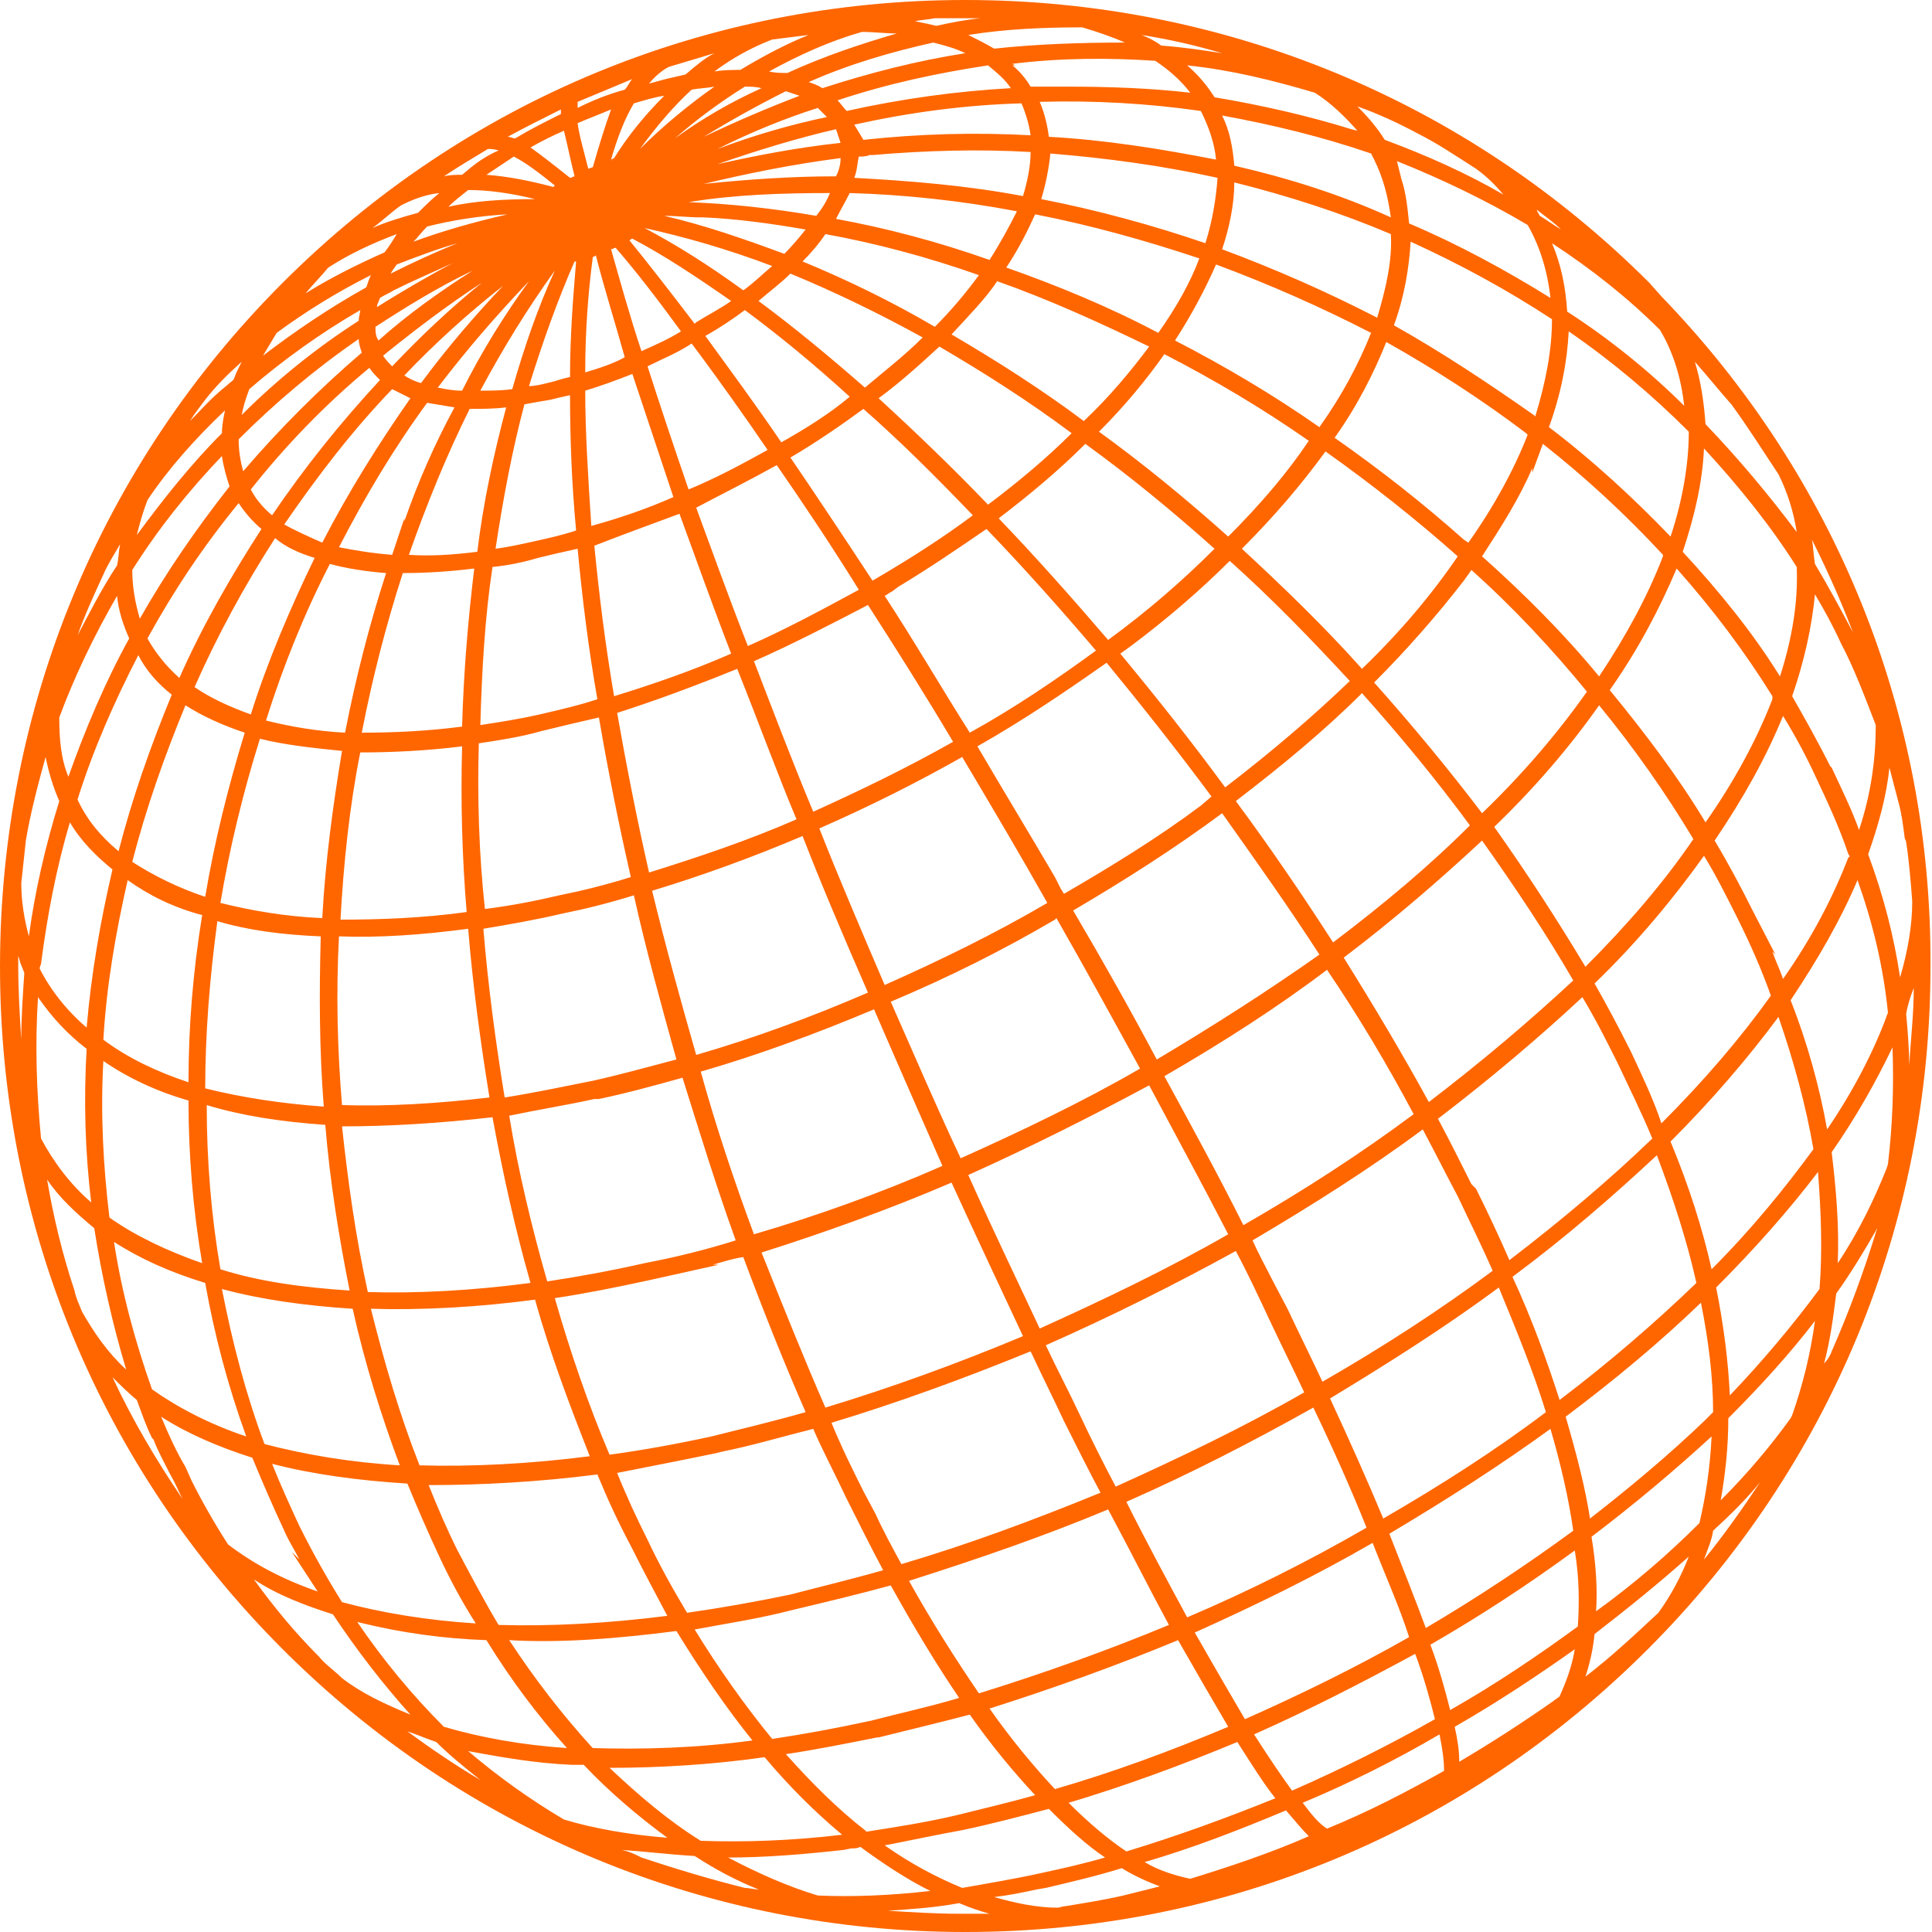 <?xml version="1.0" encoding="UTF-8"?> <!-- Generator: Adobe Illustrator 27.0.0, SVG Export Plug-In . SVG Version: 6.00 Build 0) --> <svg xmlns="http://www.w3.org/2000/svg" xmlns:xlink="http://www.w3.org/1999/xlink" id="_Слой_2" x="0px" y="0px" viewBox="0 0 127.1 127.1" style="enable-background:new 0 0 127.1 127.1;" xml:space="preserve"> <style type="text/css"> .st0{fill:#FF6600;} </style> <path class="st0" d="M109.3,19.5L109.3,19.5l-0.8-0.9C96.5,6.6,80.5,0,63.5,0c-17,0-32.9,6.6-44.9,18.6C6.6,30.6,0,46.6,0,63.6 c0,17,6.6,32.9,18.6,44.9c12,12,28,18.6,44.9,18.6c17,0,32.9-6.6,44.9-18.6c12-12,18.6-28,18.6-44.9C127.1,47,120.8,31.4,109.3,19.5 z M125.9,65c0,1.7-0.2,3.4-0.3,5.1c0-1.1-0.1-2.3-0.2-3.4C125.5,66.1,125.7,65.5,125.9,65z M28.7,114.6c0.9,0.9,1.9,1.7,2.9,2.5 c-1.7-1-3.3-2.1-4.8-3.2C27.4,114.1,28.1,114.4,28.7,114.6z M5.1,41.8c0.5-1.4,1.1-2.7,1.7-4c0.3-0.7,0.7-1.3,1.1-2 c-0.1,0.5-0.1,1-0.2,1.4C6.7,38.7,5.9,40.3,5.1,41.8z M101.1,13.8c0.5,0.4,1.1,0.8,1.6,1.3c-0.5-0.3-0.9-0.6-1.4-0.9 C101.2,14,101.1,13.9,101.1,13.8z M117.8,93.3c-1.3,1.8-2.8,3.6-4.6,5.4c0.3-1.7,0.5-3.5,0.5-5.4c2.1-2.1,4.1-4.3,5.7-6.4 c-0.3,2.2-0.8,4.2-1.5,6.2L117.8,93.3L117.8,93.3z M96,115.9c0-0.7-0.1-1.4-0.3-2.3c2.8-1.6,5.5-3.4,7.9-5.1c-0.2,1.2-0.6,2.2-1,3.1 c-0.1,0.1-0.3,0.2-0.4,0.3C100.2,113.3,98.2,114.6,96,115.9z M17.3,23.4c0.3-0.5,0.6-1,0.9-1.5c1.9-1.4,4-2.7,6.2-3.8 c-0.1,0.2-0.2,0.5-0.3,0.8C21.6,20.3,19.4,21.8,17.3,23.4z M121.1,42.3c0.9,1.7,1.6,3.6,2.3,5.4c0,2.2-0.3,4.5-1.1,6.9 c-0.5-1.4-1.2-2.8-1.8-4.1l-0.1-0.1c-0.8-1.6-1.7-3.2-2.5-4.6c0.8-2.3,1.3-4.6,1.5-6.7C120,40.1,120.6,41.2,121.1,42.3z M104.7,101.1c2.9-2.2,5.5-4.4,7.9-6.6c-0.1,2.1-0.4,4-0.8,5.7c-2,2-4.3,4-6.8,5.8C105.1,104.6,105,102.9,104.7,101.1z M2.7,63.4 c0.4-3.1,1-6.3,1.9-9.3c0.7,1.2,1.7,2.2,2.8,3.1c-0.8,3.4-1.4,6.9-1.7,10.4c-1.3-1.1-2.4-2.5-3.1-3.9L2.7,63.4L2.7,63.4z M27.2,15.9 c0.3-0.3,0.6-0.7,0.9-1c1.6-0.4,3.4-0.7,5.3-0.8C31.2,14.6,29.1,15.2,27.2,15.9z M50.6,4.7c2-1.1,4-2,6.1-2.6c0.8,0,1.5,0.1,2.3,0.1 c-2.4,0.7-4.8,1.5-7.2,2.6C51.4,4.8,51,4.8,50.6,4.7z M92.7,14.7c-0.1-1-0.2-2-0.5-2.9l0,0l-0.3-1.2c3,1.2,5.9,2.6,8.6,4.2 c0.8,1.4,1.3,3,1.5,4.8C99.1,17.8,96,16.1,92.7,14.7z M112.1,93.5c-2.3,2.2-4.8,4.3-7.5,6.4c-0.3-2-0.9-4.3-1.6-6.7 c3.2-2.4,6.2-4.9,8.9-7.5c0.5,2.5,0.8,4.9,0.8,7.2L112.1,93.5L112.1,93.5z M15.9,27.3c0.1-0.5,0.2-0.9,0.5-1.7 c2.2-1.9,4.7-3.7,7.3-5.2c0,0.2-0.1,0.4-0.1,0.7C20.8,22.9,18.2,25,15.9,27.3z M25.7,18c0.1-0.2,0.2-0.3,0.4-0.6 c1.3-0.5,2.6-1,4-1.4C28.6,16.6,27.1,17.3,25.7,18z M44.4,9.1c1.5-1.3,3-2.4,4.6-3.4c0.4,0,0.7,0,1.1,0.1 C48.1,6.7,46.2,7.8,44.4,9.1z M24.7,21.5c2-1.3,4.1-2.6,6.4-3.7c-2.2,1.4-4.3,2.9-6.2,4.6C24.7,22.1,24.7,21.8,24.7,21.5z M47.2,10.8c2.6-0.9,5.2-1.7,7.8-2.3c0.1,0.3,0.2,0.6,0.3,0.9C52.5,9.7,49.9,10.2,47.2,10.8z M13.3,60.2c-0.6,3.7-0.9,7.3-0.9,11 c-2.1-0.7-4-1.6-5.6-2.8c0.2-3.5,0.8-7,1.6-10.5C9.8,58.9,11.4,59.7,13.3,60.2z M46.3,12.1c2.9-0.7,5.9-1.3,9-1.7 c0,0.4-0.1,0.8-0.3,1.2C52.1,11.6,49.2,11.8,46.3,12.1z M96.8,37.5c2.8,2.5,5.3,5.2,7.6,8c-1.9,2.7-4.2,5.4-6.9,8 c-2.2-2.9-4.6-5.8-7.1-8.6c2.2-2.2,4.2-4.5,5.9-6.7v0L96.8,37.5z M46.3,14.3c2.2,0.1,4.4,0.4,6.7,0.8c-0.4,0.5-0.9,1.1-1.4,1.6 c-2.7-1-5.3-1.9-7.9-2.5c0.8,0,1.6,0.1,2.4,0.1L46.3,14.3L46.3,14.3z M54.6,12.7c-0.2,0.5-0.5,1-0.9,1.5c-2.9-0.5-5.7-0.8-8.4-0.9 l0,0C48.3,12.8,51.5,12.7,54.6,12.7z M66.2,17.6c0.8-1.2,1.4-2.4,1.9-3.5c3.6,0.7,7.2,1.7,10.8,2.9c-0.6,1.6-1.5,3.2-2.7,4.9 C73,20.2,69.6,18.8,66.2,17.6z M94,72.5c-1.7-3.1-3.6-6.3-5.6-9.5c3.3-2.5,6.3-5.1,9.1-7.7c2.2,3.1,4.2,6.1,6,9.2 C100.6,67.2,97.4,69.9,94,72.5z M76.1,69.7c-1.7-3.2-3.5-6.4-5.5-9.8c3.4-2,6.7-4.1,9.8-6.4c2.2,3.1,4.4,6.2,6.4,9.3 C83.4,65.2,79.8,67.5,76.1,69.7z M79,53c-2.8,2.1-5.9,4-9,5.8c-0.1-0.1-0.1-0.2-0.2-0.3l-0.4-0.8v0c-1.7-2.9-3.4-5.7-5.1-8.6 c3-1.7,5.8-3.6,8.5-5.5c2.3,2.8,4.6,5.7,6.9,8.8L79,53L79,53z M38.5,24.5c0-2.8,0.2-5.3,0.5-7.6c0.1,0,0.2-0.1,0.2-0.1 c0.5,2,1.2,4.2,1.9,6.7C40.4,23.9,39.5,24.2,38.5,24.5z M57.4,38.2c-1.9-2.9-3.7-5.6-5.4-8.1c1.7-1,3.3-2.1,4.8-3.2 c2.4,2.1,4.8,4.5,7.2,7C62,35.4,59.8,36.8,57.4,38.2z M57.1,39.8c1.8,2.8,3.7,5.8,5.6,9c-3,1.7-6.1,3.2-9.2,4.6 c-1.5-3.6-2.7-6.8-3.9-9.9C52.1,42.4,54.6,41.1,57.1,39.8z M51.1,30.6c1.8,2.6,3.6,5.3,5.4,8.2c-2.4,1.3-4.8,2.6-7.3,3.7 c-1.3-3.3-2.4-6.4-3.4-9.1C47.5,32.5,49.3,31.6,51.1,30.6z M45.3,32.2c-1-2.9-1.9-5.6-2.7-8.1c1-0.5,2-0.9,2.9-1.5l0.6,0.8v0 c1.4,1.9,2.9,4,4.4,6.2C48.7,30.6,47,31.5,45.3,32.2z M38.5,25.7c1-0.3,2.1-0.7,3.1-1.1c0.8,2.4,1.7,5.1,2.7,8.1 c-1.8,0.8-3.6,1.4-5.4,1.9C38.7,31.5,38.5,28.5,38.5,25.7z M44.7,33.8c1.1,3,2.2,6.1,3.4,9.2c-2.5,1.1-5.1,2-7.7,2.8 c-0.6-3.5-1-6.8-1.3-9.9C40.9,35.2,42.8,34.5,44.7,33.8z M45.8,21.2l-0.1,0.1c-1.6-2.1-3-3.9-4.3-5.5c0.1,0,0.1-0.1,0.2-0.1 c2.1,1.1,4.2,2.5,6.5,4.1C47.4,20.3,46.6,20.7,45.8,21.2z M42.2,23.1c-0.8-2.4-1.4-4.6-2-6.7c0.1,0,0.2-0.1,0.3-0.1 c1.3,1.5,2.7,3.3,4.3,5.5C44,22.3,43.1,22.7,42.2,23.1z M37.5,24.8c-0.5,0.1-1,0.3-1.5,0.4c-0.4,0.1-0.8,0.2-1.2,0.2 c0.9-2.9,1.9-5.7,3-8.2c0,0,0.1,0,0.1,0C37.7,19.6,37.5,22.1,37.5,24.8z M36.2,26.3c0.4-0.1,0.8-0.2,1.3-0.3c0,2.7,0.1,5.7,0.4,8.9 c-0.9,0.3-1.8,0.5-2.7,0.7c-0.9,0.2-1.8,0.4-2.6,0.5c0.5-3.3,1.1-6.5,1.9-9.5C35,26.5,35.6,26.4,36.2,26.3z M32.4,37.3 c1-0.1,2-0.3,3-0.6c0.8-0.2,1.7-0.4,2.6-0.6c0.3,3.2,0.7,6.5,1.3,9.9c-1.2,0.4-2.5,0.7-3.8,1c-1.3,0.3-2.6,0.5-3.9,0.7 C31.7,44.1,31.9,40.6,32.4,37.3z M48.5,44c1.4,3.5,2.6,6.8,3.9,9.9c-3.2,1.4-6.5,2.5-9.7,3.5c-0.8-3.5-1.5-7.1-2.1-10.5 C43.1,46.1,45.8,45.1,48.5,44z M59.1,38.6c2-1.2,3.9-2.5,5.8-3.8c2.5,2.6,4.9,5.3,7.2,8c-2.6,1.9-5.4,3.8-8.3,5.4 c-1.9-3-3.7-6.1-5.6-9c0.2-0.1,0.3-0.2,0.5-0.3L59.1,38.6L59.1,38.6z M63.3,49.8c1.9,3.2,3.8,6.4,5.6,9.6c-3.4,2-7.1,3.8-10.7,5.4 c-1.5-3.5-3-7-4.3-10.3C57.1,53.1,60.3,51.5,63.3,49.8z M51.4,29.1c-1.7-2.5-3.4-4.8-5-7c0.9-0.5,1.8-1.1,2.6-1.7 c2.3,1.7,4.6,3.6,6.9,5.7C54.6,27.2,53,28.2,51.4,29.1z M33.7,25.6c-0.7,0.1-1.4,0.1-2.1,0.1c1.5-2.8,3.1-5.4,4.9-7.9 C35.4,20.2,34.5,22.8,33.7,25.6z M26.9,36.5c1.2-3.4,2.5-6.6,4-9.6c0.8,0,1.6,0,2.4-0.1c-0.8,3-1.5,6.2-1.9,9.5 C29.8,36.5,28.3,36.6,26.9,36.5z M52.8,55c1.2,3.1,2.6,6.4,4.3,10.3c-3.7,1.6-7.5,3-11.3,4.1c-1-3.5-2-7.1-2.9-10.8 C46.2,57.6,49.5,56.4,52.8,55z M69.4,60.5L69.4,60.5l0.1-0.1c2,3.5,3.8,6.8,5.5,9.9c-3.8,2.2-7.8,4.1-11.8,5.9 c-1.6-3.4-3.1-6.9-4.6-10.3C62.4,64.3,66,62.5,69.4,60.5z M72.9,42.1c-2.4-2.8-4.8-5.5-7.2-8c2.1-1.6,4-3.2,5.7-4.9 c2.9,2.1,5.7,4.4,8.5,6.9C77.8,38.2,75.5,40.2,72.9,42.1z M65,33.2c-2.4-2.5-4.8-4.8-7.2-7c1.5-1.1,2.8-2.3,4-3.4 c2.9,1.7,5.9,3.6,8.7,5.7C68.9,30.1,67,31.7,65,33.2z M56.9,25.5c-2.4-2.1-4.7-4-7-5.7c0.7-0.6,1.5-1.2,2.1-1.8 c2.9,1.2,5.8,2.6,8.7,4.2C59.5,23.4,58.2,24.4,56.9,25.5z M42.4,15C42.5,15,42.5,15,42.4,15c2.7,0.6,5.5,1.4,8.4,2.5 c-0.6,0.5-1.2,1.1-1.9,1.6C46.7,17.5,44.5,16.1,42.4,15z M26.6,34.3v-0.2l-0.8,2.4c-1.3-0.1-2.5-0.3-3.5-0.5 c1.7-3.3,3.6-6.5,5.8-9.5c0.6,0.1,1.2,0.2,1.8,0.3C28.6,29.2,27.5,31.7,26.6,34.3z M26.5,37.7L26.5,37.7L26.5,37.7 c1.5,0,3.1-0.1,4.7-0.3c-0.4,3.3-0.7,6.8-0.8,10.4c-2.3,0.3-4.5,0.4-6.6,0.4C24.5,44.6,25.4,41.1,26.5,37.7z M31.5,48.9 c1.3-0.2,2.7-0.4,4.1-0.8c1.2-0.3,2.5-0.6,3.8-0.9c0.6,3.5,1.3,7,2.1,10.5c-1.6,0.5-3.2,0.9-4.7,1.2c-1.7,0.4-3.3,0.7-4.9,0.9 C31.5,56.1,31.4,52.4,31.5,48.9z M37,60.1c1.5-0.3,3.1-0.7,4.7-1.2c0.8,3.6,1.8,7.2,2.8,10.8c-1.9,0.5-3.7,1-5.5,1.4 c-2,0.4-3.9,0.8-5.8,1.1c-0.6-3.7-1.1-7.4-1.4-11.1C33.6,60.8,35.3,60.5,37,60.1z M57.5,66.4c1.6,3.7,3.1,7.1,4.5,10.3 c-4.1,1.8-8.3,3.3-12.4,4.5c-1.3-3.5-2.5-7.1-3.5-10.7C49.9,69.4,53.7,68,57.5,66.4z M75.6,71.4c1.7,3.2,3.5,6.5,5.2,9.8 c-4,2.3-8.2,4.3-12.4,6.2c-1.4-3-3-6.3-4.7-10.1C67.7,75.5,71.7,73.5,75.6,71.4z M93,73.3c-3.5,2.6-7.2,5-11.2,7.3 c-1.6-3.2-3.4-6.5-5.2-9.8c3.8-2.2,7.4-4.5,10.7-7C89.4,66.9,91.3,70.1,93,73.3z M80.6,51.8c-2.2-3-4.5-5.9-6.9-8.8l0.7-0.5h0 c2.4-1.8,4.6-3.7,6.5-5.6c2.8,2.5,5.4,5.2,7.9,7.9C86.3,47.2,83.6,49.5,80.6,51.8z M62.6,22c1.1-1.2,2.2-2.3,3-3.5 c3.4,1.2,6.7,2.7,10,4.3c-1.2,1.6-2.6,3.3-4.3,4.9C68.5,25.6,65.5,23.7,62.6,22z M52.8,17.2c0.6-0.6,1.1-1.2,1.5-1.8 c3.3,0.6,6.7,1.5,10.1,2.7c-0.8,1.1-1.8,2.3-2.9,3.4C58.6,19.8,55.7,18.4,52.8,17.2z M30.4,25.7c-0.6,0-1.1-0.1-1.6-0.2 c1.9-2.5,3.9-4.8,6-7C33.2,20.7,31.7,23.1,30.4,25.7z M18.7,34.5c2.2-3.2,4.5-6.2,7.1-8.9c0.4,0.2,0.8,0.4,1.2,0.6 c-2.1,3-4.1,6.2-5.8,9.5C20.3,35.3,19.4,34.9,18.7,34.5z M21.7,37.1c1.1,0.3,2.4,0.5,3.7,0.6c-1.1,3.4-2,6.9-2.7,10.5 c-1.9-0.1-3.6-0.4-5.2-0.8C18.6,43.9,20,40.4,21.7,37.1z M30.4,49.1c-0.1,3.6,0,7.3,0.3,10.9c-2.9,0.4-5.7,0.5-8.3,0.5 c0.2-3.7,0.6-7.5,1.3-11C25.7,49.5,28,49.4,30.4,49.1z M62.6,77.8c1.6,3.5,3.2,6.9,4.7,10.1c-4.3,1.8-8.7,3.4-13,4.7 c-1.4-3.2-2.8-6.7-4.2-10.2C54.2,81.1,58.4,79.6,62.6,77.8z M83.7,84.2L83.7,84.2c-0.4-0.8-0.9-1.7-1.3-2.6 c3.9-2.3,7.7-4.7,11.2-7.3c0.8,1.5,1.5,2.9,2.3,4.4c0.8,1.7,1.6,3.3,2.3,4.9c-3.5,2.6-7.2,5-11.2,7.3c-0.7-1.5-1.5-3.1-2.3-4.8 L83.7,84.2z M87.7,62c-2-3.1-4.1-6.2-6.4-9.3c3-2.3,5.8-4.6,8.3-7.1c2.5,2.8,4.9,5.7,7.1,8.7C94,57,91,59.5,87.7,62z M80.8,35.3 c-2.8-2.5-5.6-4.8-8.5-6.9c1.7-1.7,3.1-3.4,4.3-5.1c3.3,1.7,6.5,3.6,9.5,5.7C84.7,31.1,82.9,33.2,80.8,35.3z M27.7,25.2 c-0.4-0.1-0.8-0.3-1.1-0.5c2-2.1,4.2-4.1,6.5-5.9C31.2,20.8,29.4,22.9,27.7,25.2z M20.7,36.7c-1.6,3.3-3.1,6.8-4.2,10.3 c-1.4-0.5-2.7-1.1-3.7-1.8c1.5-3.4,3.3-6.7,5.3-9.8C18.8,36,19.7,36.4,20.7,36.7z M22.5,49.4c-0.6,3.6-1.1,7.3-1.3,11 c-2.4-0.1-4.7-0.5-6.7-1c0.6-3.6,1.5-7.3,2.6-10.8C18.7,49,20.5,49.2,22.5,49.4z M39.1,72.3L39.1,72.3l0.3,0 c1.9-0.4,3.7-0.9,5.5-1.4c1.1,3.5,2.2,7.1,3.5,10.7c-1.9,0.6-3.9,1.1-6,1.5c-2.2,0.5-4.4,0.9-6.4,1.2c-1-3.5-1.9-7.2-2.5-10.9 C35.4,73,37.3,72.7,39.1,72.3z M81.3,82.3c0.8,1.5,1.5,3,2.2,4.5c0.8,1.7,1.6,3.3,2.3,4.8c-4,2.3-8.2,4.3-12.4,6.2 c-0.8-1.5-1.6-3.1-2.4-4.8c-0.7-1.5-1.5-3-2.2-4.5C73.1,86.6,77.3,84.5,81.3,82.3z M96.8,77.9L96.8,77.9c-0.7-1.4-1.4-2.8-2.2-4.3 c3.4-2.6,6.6-5.3,9.5-8c0.9,1.5,1.6,2.9,2.3,4.3c0.8,1.7,1.6,3.3,2.3,5c-2.8,2.7-6,5.4-9.4,8c-0.7-1.6-1.4-3.1-2.2-4.7L96.8,77.9z M104.3,63.6c-1.8-3-3.8-6.1-6-9.2c2.7-2.6,5-5.3,6.9-8c2.3,2.8,4.4,5.8,6.2,8.8C109.5,58,107.1,60.8,104.3,63.6z M89.6,44 c-2.5-2.8-5.2-5.4-7.9-7.9c2.1-2.1,3.9-4.2,5.5-6.4c3.1,2.2,6,4.5,8.7,6.9C94.2,39.1,92.1,41.6,89.6,44z M66.9,13.9 c-0.5,1-1.1,2.1-1.8,3.2c-3.4-1.2-6.8-2.1-10.1-2.7c0.3-0.6,0.6-1.1,0.9-1.7C59.5,12.8,63.2,13.2,66.9,13.9L66.9,13.9L66.9,13.9z M16.1,48.2c-1.1,3.6-2,7.2-2.6,10.8c-1.8-0.6-3.4-1.4-4.8-2.3c0.9-3.5,2.1-6.9,3.5-10.3C13.3,47.1,14.6,47.7,16.1,48.2z M22.3,61.6 c2.7,0.1,5.5-0.1,8.5-0.5c0.3,3.7,0.8,7.4,1.4,11.1c-3.4,0.4-6.7,0.6-9.7,0.5C22.2,69.1,22.1,65.4,22.3,61.6z M32.4,73.5 c0.7,3.8,1.5,7.4,2.5,10.9c-3.8,0.5-7.4,0.7-10.7,0.6c-0.8-3.6-1.3-7.2-1.7-10.9C25.6,74.1,28.9,73.9,32.4,73.5z M42.8,84.2l4.5-1 h-0.4c0.7-0.2,1.3-0.4,2-0.5c1.3,3.5,2.7,7,4.1,10.2c-2.1,0.6-4.2,1.1-6.2,1.6c-2.3,0.5-4.5,0.9-6.7,1.2c-1.4-3.3-2.6-6.8-3.6-10.3 C38.5,85.1,40.5,84.7,42.8,84.2z M47.1,95.6l0.4-0.1v0c2-0.4,4-1,6-1.5c0.6,1.4,1.4,2.9,2.2,4.6c0.8,1.6,1.6,3.2,2.4,4.7 c-2.1,0.6-4.2,1.1-6.1,1.6c-2.4,0.5-4.7,0.9-6.8,1.2c-0.9-1.5-1.8-3.1-2.6-4.8c-0.7-1.4-1.4-2.9-2-4.4 C42.6,96.5,44.7,96.1,47.1,95.6z M56.8,98.1c-0.7-1.4-1.4-2.8-2.1-4.5c4.3-1.3,8.7-2.9,13.1-4.7c0.7,1.5,1.5,3.1,2.2,4.6 c0.8,1.6,1.6,3.2,2.4,4.7c-4.4,1.8-8.7,3.4-13.1,4.7c-0.6-1.1-1.2-2.2-1.7-3.3L56.8,98.1z M86.4,92.6c1.3,2.7,2.5,5.4,3.5,7.9 c-3.8,2.2-7.8,4.2-11.8,5.9c-1.3-2.4-2.7-5-4-7.6C78.2,97,82.3,94.9,86.4,92.6z M98.6,84.7c1.2,2.9,2.3,5.6,3.1,8.2 c-3.3,2.5-6.9,4.8-10.7,7c-1-2.4-2.2-5.1-3.5-7.9C91.3,89.7,95.1,87.3,98.6,84.7z M107.3,69.2c-0.8-1.6-1.6-3.1-2.4-4.5 c2.8-2.7,5.2-5.6,7.2-8.4c0.8,1.3,1.5,2.7,2.2,4.1c0.8,1.6,1.6,3.4,2.2,5.1c-2,2.8-4.4,5.6-7.2,8.4 C108.8,72.4,108.1,70.9,107.3,69.2L107.3,69.2z M86.8,28.1c-3-2.1-6.2-4-9.5-5.7c1.1-1.7,2-3.4,2.7-5c3.5,1.3,6.9,2.8,10.2,4.5 C89.4,23.9,88.3,26,86.8,28.1z M56.2,8.2c3.6-0.8,7.3-1.3,11-1.4c0.3,0.7,0.5,1.4,0.6,2.1c-3.6-0.2-7.3-0.1-11,0.3L56.2,8.2z M56.5,10.3c0.2,0,0.5,0,0.7-0.1l0.2,0l0,0c3.5-0.3,7-0.4,10.4-0.2c0,0.9-0.2,1.9-0.5,2.9c-3.7-0.7-7.4-1-11.1-1.2 C56.4,11.2,56.4,10.7,56.5,10.3z M25.8,24.1c-0.2-0.2-0.4-0.4-0.6-0.7c2.1-1.7,4.2-3.3,6.5-4.8C29.6,20.3,27.7,22.1,25.8,24.1z M24.3,24.2c0.2,0.3,0.4,0.5,0.7,0.8c-2.6,2.8-5,5.8-7.1,8.9c-0.6-0.5-1.1-1.1-1.4-1.7C18.8,29.3,21.4,26.6,24.3,24.2z M21.3,72.8 c-2.8-0.2-5.4-0.6-7.8-1.2c0-3.6,0.3-7.3,0.8-11c2,0.6,4.3,0.9,6.8,1C21,65.3,21,69,21.3,72.8z M35.2,85.5c1,3.6,2.3,7,3.6,10.3 c-3.9,0.5-7.7,0.7-11.2,0.6c-1.3-3.3-2.3-6.7-3.2-10.3C27.8,86.2,31.4,86,35.2,85.5z M52.2,105.9c2.1-0.5,4.2-1,6.4-1.6 c1.5,2.7,3,5.2,4.5,7.4c-2,0.6-3.9,1-5.8,1.5c-2.3,0.5-4.5,0.9-6.5,1.2c-1.8-2.2-3.5-4.6-5.1-7.2C47.8,106.8,49.9,106.5,52.2,105.9z M72.9,99.3c1.4,2.6,2.7,5.2,4,7.6c-4.1,1.7-8.3,3.2-12.5,4.5c-1.5-2.2-3.1-4.7-4.6-7.4C64.2,102.6,68.6,101.1,72.9,99.3z M90.3,101.5c0.9,2.3,1.8,4.3,2.4,6.2c-3.5,2-7.2,3.8-10.8,5.4c-1-1.7-2.1-3.6-3.3-5.7C82.6,105.6,86.5,103.7,90.3,101.5z M109,76 c1.1,2.9,2,5.7,2.6,8.4c-2.7,2.6-5.7,5.2-9,7.7c-0.8-2.5-1.8-5.3-3.1-8.1C103,81.4,106.1,78.7,109,76z M109.4,36.6 c-1,2.6-2.4,5.2-4.2,7.9c-2.3-2.8-4.9-5.4-7.7-7.9c1.3-2,2.5-3.9,3.3-5.8v0.3l0.7-1.9c2.8,2.2,5.5,4.7,7.9,7.3L109.4,36.6z M100.5,28.6c-0.9,2.3-2.2,4.7-3.9,7.1l-0.3-0.2v0c-2.7-2.4-5.5-4.6-8.5-6.7c1.5-2.1,2.6-4.3,3.4-6.3c3.2,1.8,6.3,3.8,9.2,6 L100.5,28.6z M79.3,16c-3.5-1.2-7.2-2.2-10.8-2.9c0.3-1,0.5-2,0.6-3c3.7,0.3,7.4,0.8,11,1.6C80,13,79.8,14.4,79.3,16z M17.2,34.8 c-2,3.1-3.9,6.4-5.4,9.8c-0.9-0.8-1.6-1.7-2.1-2.6c1.7-3.1,3.7-6.1,6-8.9C16.1,33.7,16.6,34.3,17.2,34.8z M21.4,74 c0.3,3.7,0.9,7.4,1.6,10.9c-3.1-0.2-6-0.6-8.5-1.4c-0.6-3.5-0.9-7.1-0.9-10.8C15.9,73.4,18.5,73.8,21.4,74z M23.2,86.1 c0.8,3.6,1.9,7.1,3.1,10.3c-3.3-0.2-6.2-0.7-8.9-1.4c-1.2-3.2-2.1-6.6-2.8-10.2C17.2,85.5,20.1,85.9,23.2,86.1z M77.5,107.9 c1.2,2.1,2.3,4,3.3,5.7c-3.8,1.6-7.6,3-11.4,4.1c-1.4-1.5-2.9-3.3-4.3-5.3C69.2,111.1,73.4,109.6,77.5,107.9z M102,94 c0.7,2.4,1.2,4.6,1.5,6.7c-3,2.2-6.3,4.4-9.7,6.4c-0.7-1.9-1.5-3.9-2.4-6.2C95.1,98.7,98.7,96.4,102,94z M117,66.9 c1,2.9,1.8,5.8,2.3,8.7c-1.9,2.6-4.1,5.3-6.7,7.9c-0.6-2.7-1.5-5.5-2.7-8.4C112.6,72.4,115,69.6,117,66.9z M116.6,46 c-1,2.6-2.5,5.4-4.4,8.1c-1.8-3-4-5.9-6.3-8.7c1.9-2.7,3.3-5.4,4.4-8c2.4,2.7,4.5,5.5,6.3,8.4C116.6,45.9,116.6,46,116.6,46z M91.7,21.4c0.7-1.9,1-3.8,1.1-5.5c3.3,1.5,6.4,3.2,9.3,5.1c0,2-0.4,4.1-1.1,6.4l-0.1-0.1v0C97.9,25.2,94.9,23.2,91.7,21.4 L91.7,21.4L91.7,21.4z M90.6,20.9c-3.3-1.7-6.7-3.2-10.2-4.5c0.5-1.5,0.8-3,0.8-4.4c3.6,0.9,7,2,10.3,3.4 C91.6,17.1,91.2,18.9,90.6,20.9z M69,9c-0.1-0.8-0.3-1.6-0.6-2.3c3.6-0.1,7.1,0.1,10.6,0.6c0.5,1,0.9,2.1,1,3.2 C76.4,9.8,72.7,9.2,69,9z M47.2,9.8c2.2-1.1,4.4-2,6.6-2.7c0.2,0.2,0.4,0.4,0.6,0.6C52,8.2,49.6,8.9,47.2,9.8z M46.3,9 c1.8-1.1,3.6-2.1,5.4-3c0.3,0.1,0.6,0.2,0.9,0.3C50.5,7.1,48.4,8,46.3,9z M29.8,17.3c-1.7,0.9-3.4,1.9-5,2.9c0-0.2,0.1-0.3,0.2-0.6 c0.3-0.2,0.6-0.3,0.9-0.5C27.1,18.5,28.5,17.9,29.8,17.3z M23.6,22.3c0,0.3,0.1,0.6,0.2,0.9c-2.8,2.4-5.4,5-7.8,7.8 c-0.2-0.7-0.3-1.4-0.3-2.1C18.1,26.5,20.7,24.3,23.6,22.3z M11.3,45.7C9.9,49.1,8.7,52.5,7.8,56c-1.2-1-2.1-2.1-2.7-3.4 c1-3.2,2.4-6.4,4-9.5C9.6,44.1,10.4,45,11.3,45.7z M6.8,69.8c1.6,1.1,3.5,2,5.6,2.6c0,3.6,0.3,7.2,0.9,10.7c-2.3-0.8-4.4-1.8-6.1-3 C6.8,76.8,6.6,73.3,6.8,69.8z M39.3,97c0.7,1.7,1.4,3.2,2.2,4.7c0.8,1.6,1.6,3.1,2.4,4.6c-3.9,0.5-7.7,0.7-11.1,0.6 c-0.9-1.5-1.8-3.2-2.7-4.9c-0.7-1.4-1.3-2.8-1.9-4.3C31.6,97.7,35.4,97.5,39.3,97z M44.5,107.3c1.6,2.6,3.3,5.1,5,7.2 c-3.7,0.5-7.2,0.6-10.5,0.5l-0.1-0.1l0,0c-1.9-2.1-3.7-4.4-5.4-7C36.9,108.1,40.6,107.8,44.5,107.3z M70.3,118.6 c3.7-1.1,7.5-2.5,11.1-4c0.9,1.4,1.7,2.7,2.5,3.7c-3.2,1.3-6.5,2.5-9.8,3.5C72.9,121,71.6,119.9,70.3,118.6z M93.1,108.8 c0.6,1.6,1,3.1,1.3,4.3c-3,1.7-6.2,3.3-9.4,4.7c-0.8-1.1-1.6-2.3-2.5-3.7C86.1,112.5,89.6,110.7,93.1,108.8z M124.2,66.6 c0,0.1-0.1,0.2-0.1,0.3c-0.9,2.4-2.2,4.9-3.9,7.4c-0.5-2.8-1.3-5.7-2.4-8.5c1.8-2.7,3.3-5.3,4.4-7.9 C123.2,60.7,123.9,63.6,124.2,66.6z M121.6,56.4c-1,2.6-2.4,5.3-4.3,8c-0.2-0.6-0.5-1.2-0.7-1.8l0.2,0.2l-1.5-2.9 c-0.8-1.6-1.6-3.1-2.5-4.6c1.9-2.8,3.4-5.5,4.5-8.2c0.8,1.3,1.5,2.6,2.1,3.9c0.8,1.7,1.6,3.4,2.2,5.2 C121.7,56.3,121.7,56.4,121.6,56.4z M109.9,35.3c-2.4-2.5-5.1-5-8-7.2c0.8-2.2,1.2-4.3,1.3-6.3c2.9,2,5.5,4.2,7.9,6.6 C111.1,30.5,110.7,32.9,109.9,35.3z M81.2,10.9c-0.1-1.2-0.3-2.3-0.8-3.3c3.3,0.6,6.6,1.4,9.8,2.5l0.2,0.4c0.6,1.2,0.9,2.4,1.1,3.8 C88.2,12.8,84.7,11.7,81.2,10.9z M70.2,5.7c-0.8,0-1.6,0-2.4,0c-0.3-0.5-0.7-1-1.2-1.4h0.2l-0.2-0.1C69.8,3.8,73,3.8,76,4 c0.9,0.6,1.7,1.3,2.3,2.1C75.7,5.8,73,5.7,70.2,5.7z M66.5,5.8C62.9,6,59.3,6.5,55.7,7.3c-0.2-0.2-0.4-0.5-0.6-0.7 c3.3-1.1,6.6-1.8,9.9-2.3C65.6,4.8,66.1,5.2,66.5,5.8z M42.1,9.8c1.1-1.5,2.2-2.8,3.4-3.9c0.5-0.1,1-0.1,1.5-0.2 C45.3,6.9,43.6,8.3,42.1,9.8z M40.4,10.4l-0.2,0.1c0.4-1.4,0.9-2.7,1.5-3.7c0.7-0.2,1.3-0.4,2-0.5C42.5,7.5,41.4,8.8,40.4,10.4z M40.3,10.5c0,0.1-0.1,0.1-0.1,0.2l0,0c0,0,0,0,0,0L40.3,10.5z M39,11l-0.3,0.1c-0.3-1.2-0.6-2.2-0.7-3c0.7-0.3,1.5-0.6,2.2-0.9 C39.8,8.3,39.4,9.6,39,11z M37.5,11.7L37.5,11.7L37.5,11.7c-1-0.8-1.9-1.5-2.6-2c0.7-0.4,1.5-0.8,2.2-1.1c0.2,0.8,0.4,1.8,0.7,3 C37.7,11.6,37.6,11.7,37.5,11.7z M32,11.5c0.6-0.4,1.2-0.8,1.8-1.2c0.8,0.4,1.7,1.1,2.7,1.9l-0.1,0.1C34.9,11.9,33.4,11.6,32,11.5z M9.2,40.7c-0.3-1-0.5-2.1-0.5-3.2c1.7-2.7,3.7-5.2,5.9-7.5c0.1,0.7,0.3,1.4,0.5,2C12.9,34.8,10.9,37.7,9.2,40.7z M13.5,84.4 c0.6,3.4,1.5,6.8,2.7,10.1c-2.4-0.8-4.5-1.9-6.2-3.1c-1.1-3.1-2-6.4-2.5-9.7C9.2,82.8,11.2,83.7,13.5,84.4z M26.8,97.6 c0.7,1.7,1.4,3.3,2.1,4.8c0.7,1.5,1.5,3,2.4,4.4c-3.2-0.2-6.2-0.7-8.8-1.4c-1-1.6-1.9-3.2-2.8-5c-0.6-1.3-1.2-2.6-1.8-4.1 C20.6,97,23.6,97.4,26.8,97.6z M50.3,115.6c1.6,1.9,3.3,3.6,5.1,5.1c-3.3,0.4-6.5,0.5-9.3,0.4c-2.1-1.3-4.1-3-6-4.8 C43.3,116.3,46.8,116.1,50.3,115.6z M51.7,115.4c2-0.3,4-0.7,6-1.1l0.1,0l0,0c2-0.5,4.1-1,6-1.5c1.4,2,2.9,3.8,4.3,5.3 c-1.8,0.5-3.5,0.9-5.1,1.3c-2.1,0.5-4.1,0.8-6,1.1l-0.1-0.1l0,0C55.1,119,53.4,117.3,51.7,115.4z M84.6,119.1 c0.6,0.7,1.1,1.3,1.5,1.7c-2.5,1.1-5.2,2-7.8,2.8c-0.9-0.2-2-0.5-3-1.1C78.4,121.6,81.5,120.4,84.6,119.1z M103.8,107 c-2.6,1.9-5.4,3.8-8.4,5.5c-0.3-1.2-0.7-2.7-1.3-4.3c3.3-1.9,6.5-4,9.5-6.2C103.9,103.8,103.9,105.5,103.8,107z M119.7,84.8 c-1.7,2.3-3.7,4.7-5.9,7c-0.1-2.2-0.4-4.6-0.9-7.1c2.5-2.5,4.8-5.1,6.7-7.6C119.8,79.7,119.9,82.3,119.7,84.8z M125.4,55.4 c0.2,1.3,0.3,2.6,0.4,3.9c0,1.6-0.3,3.3-0.8,5c-0.4-2.7-1.1-5.4-2.1-8.1c0.7-2,1.2-3.8,1.4-5.7c0.2,0.8,0.4,1.5,0.6,2.3 c0.2,0.7,0.3,1.5,0.4,2.3l0,0C125.3,55.2,125.4,55.3,125.4,55.4z M117.1,44.5c-1.8-2.9-4-5.6-6.4-8.2c0.8-2.4,1.3-4.6,1.4-6.8 c2.3,2.5,4.4,5.1,6.1,7.8C118.3,39.6,117.9,42,117.1,44.5z M103.1,20.5c-0.1-1.6-0.4-3.1-1-4.5c2.6,1.7,5,3.6,7.1,5.7 c0.9,1.5,1.4,3.2,1.6,5C108.6,24.5,105.9,22.3,103.1,20.5z M88.9,8.5c-2.9-0.9-6-1.6-9-2.1c-0.5-0.8-1.1-1.5-1.8-2.1 c2.9,0.3,5.7,1,8.4,1.8c1.1,0.7,2,1.6,2.8,2.5L88.9,8.5L88.9,8.5z M65.4,3.2c-0.5-0.3-1.1-0.6-1.7-0.9c2.5-0.4,5-0.5,7.5-0.5 c1,0.3,1.9,0.6,2.8,1C71.1,2.8,68.2,2.9,65.4,3.2z M54.1,5.8c-0.3-0.2-0.6-0.3-0.9-0.4c2.7-1.2,5.5-2,8.2-2.6 c0.8,0.2,1.5,0.4,2.1,0.7C60.3,4,57.2,4.8,54.1,5.8z M48.7,4.6c-0.5,0-1.1,0-1.7,0.1c1.2-0.9,2.5-1.6,3.8-2.1 c0.8-0.1,1.6-0.2,2.4-0.3C51.7,2.9,50.2,3.7,48.7,4.6z M35.2,13.1c-2,0-3.9,0.1-5.7,0.5c0.4-0.4,0.8-0.7,1.3-1.1 C32.1,12.5,33.6,12.7,35.2,13.1z M25.3,16.6c-1.8,0.8-3.6,1.7-5.2,2.7c0.5-0.6,1-1.1,1.5-1.7c1.4-0.9,2.9-1.6,4.5-2.2 C25.8,15.9,25.6,16.2,25.3,16.6z M14.8,27c-0.1,0.5-0.2,1-0.2,1.5c-2.1,2.1-3.9,4.4-5.6,6.7c0.2-0.8,0.4-1.5,0.7-2.3 C11.1,30.8,12.9,28.8,14.8,27z M3.9,47.2c1-2.7,2.3-5.4,3.8-8c0.1,1,0.4,1.9,0.8,2.8c-1.6,2.9-2.9,6-4,9.1C4,49.9,3.9,48.6,3.9,47.2 z M2.5,65.6C3.4,66.9,4.4,68,5.7,69C5.5,72.4,5.6,75.8,6,79.1c-1.4-1.2-2.5-2.7-3.3-4.2C2.4,71.8,2.3,68.7,2.5,65.6z M10.6,93.2 c1.7,1.1,3.8,2,6,2.7c0.7,1.7,1.4,3.3,2.1,4.8c0.3,0.7,0.7,1.3,1,1.9l-0.5-0.5l1.7,2.6c-2.3-0.8-4.2-1.8-5.9-3.1 c-0.9-1.4-1.7-2.8-2.4-4.2l-0.4-0.9C11.6,95.5,11.1,94.4,10.6,93.2z M23.9,106.8c2.5,0.6,5.2,1,8.1,1.1c1.6,2.6,3.4,5,5.3,7.1 c-3-0.2-5.7-0.7-8.1-1.4c-2.1-2.1-4-4.4-5.7-6.9L23.9,106.8L23.9,106.8z M37.6,116.1L37.6,116.1l0.3,0c0.2,0,0.3,0,0.5,0 c1.7,1.8,3.6,3.4,5.5,4.8c-2.5-0.2-4.8-0.6-6.8-1.2c-2.2-1.3-4.3-2.8-6.3-4.5C33,115.6,35.2,116,37.6,116.1z M55.5,121.7L55.5,121.7 l0.5-0.1c0.2,0,0.4,0,0.6-0.1c1.5,1.1,3,2.1,4.6,2.9c-2.6,0.3-5.1,0.4-7.4,0.3c-2-0.6-4-1.5-5.9-2.5C50.3,122.2,52.8,122,55.5,121.7 z M63.3,120.4c1.9-0.4,3.8-0.9,5.7-1.4c1.3,1.3,2.5,2.4,3.7,3.2c-1.4,0.4-2.7,0.7-4.1,1c-1.8,0.4-3.6,0.7-5.3,1 c-1.7-0.7-3.4-1.6-5.1-2.8C59.8,121.1,61.6,120.7,63.3,120.4z M68.2,124.3L68.2,124.3l0.6-0.1c1.7-0.4,3.4-0.8,5-1.3 c0.8,0.5,1.7,0.9,2.5,1.2c-0.8,0.2-1.6,0.4-2.4,0.6c-1.3,0.3-2.6,0.5-3.8,0.7c-0.2,0-0.4,0.1-0.5,0.1v0c0,0,0,0,0,0 c-1.4,0-2.8-0.3-4.2-0.7C66.3,124.7,67.3,124.5,68.2,124.3z M85.7,118.6c3.1-1.3,6.1-2.8,9-4.5c0.2,1,0.3,1.7,0.3,2.4 c-2.5,1.4-5,2.7-7.7,3.8C86.8,120,86.3,119.4,85.7,118.6z M104.9,107.5c2.2-1.7,4.3-3.4,6.2-5.1c-0.5,1.3-1.2,2.6-2,3.7 c-1.5,1.4-3.1,2.9-4.8,4.2C104.6,109.4,104.8,108.5,104.9,107.5z M124.2,76.6l-0.1,0.3c-0.8,2-1.8,4.1-3.2,6.2 c0.1-2.4-0.1-4.8-0.4-7.3c1.6-2.3,2.9-4.6,4-6.9C124.6,71.5,124.5,74.1,124.2,76.6z M119.2,35.5c1,2,1.9,4,2.7,6.1 c-0.8-1.5-1.6-3-2.5-4.5C119.3,36.5,119.3,36,119.2,35.5z M112.2,27.9c-0.1-1.4-0.3-2.8-0.7-4.1c0.8,0.9,1.6,1.9,2.4,2.8 c1.1,1.5,2.1,3.1,3.1,4.6c0.6,1.2,1,2.5,1.2,3.8C116.4,32.6,114.4,30.2,112.2,27.9z M91.1,9.2C90.6,8.4,90,7.7,89.3,7 c1.4,0.5,2.7,1.1,4,1.8c1.2,0.6,2.4,1.4,3.8,2.3c0.7,0.5,1.3,1.1,1.8,1.7C96.5,11.4,93.8,10.2,91.1,9.2z M76.4,3 c-0.4-0.3-0.8-0.5-1.3-0.7C77,2.6,78.7,3,80.4,3.5C79.1,3.3,77.8,3.1,76.4,3z M45.1,4.9c-0.4,0.1-0.9,0.2-1.3,0.3 c-0.4,0.1-0.7,0.2-1.1,0.3c0.4-0.5,0.9-0.9,1.3-1.1c1-0.3,2-0.6,3-0.9C46.4,3.8,45.8,4.3,45.1,4.9z M38,7.1c0-0.2,0-0.3,0-0.4 c1.2-0.5,2.4-1,3.6-1.5c-0.2,0.2-0.3,0.5-0.5,0.7C40,6.2,39,6.6,38,7.1z M33.9,9.1L33.9,9.1L33.9,9.1c-0.2,0-0.3-0.1-0.5-0.1 c1.1-0.6,2.3-1.2,3.5-1.8c0,0.1,0,0.2,0,0.3C35.9,8,34.9,8.5,33.9,9.1z M31,11L31,11l-0.6,0.5c-0.4,0-0.8,0-1.2,0.1 c0.9-0.6,1.9-1.2,2.9-1.8c0.2,0,0.4,0,0.7,0.1C32.1,10.2,31.5,10.6,31,11z M24.5,15c0.7-0.5,1.3-1.1,1.9-1.5 c0.8-0.4,1.6-0.7,2.5-0.8c-0.5,0.4-1,0.9-1.4,1.3C26.4,14.3,25.4,14.6,24.5,15z M15.4,24.9C15.4,25,15.4,25,15.4,24.9 c-0.1,0.2-0.2,0.2-0.3,0.3c-0.2,0.2-0.5,0.4-0.7,0.6c-0.7,0.6-1.3,1.3-1.9,1.9c0.3-0.5,0.7-1,1-1.4c0.7-0.9,1.5-1.7,2.4-2.5 C15.7,24.2,15.5,24.6,15.4,24.9z M1.4,58.1c0.1-0.9,0.2-1.9,0.3-2.8h0C2,53.5,2.5,51.6,3,49.8c0.2,1,0.5,2,0.9,2.9 c-0.9,2.9-1.6,5.9-2,8.9C1.6,60.5,1.4,59.3,1.4,58.1z M6.2,80.8c0.5,3.2,1.2,6.3,2.1,9.3c-1.2-1.1-2.1-2.4-2.9-3.8 c-0.2-0.5-0.4-0.9-0.5-1.4c-0.8-2.4-1.4-4.9-1.8-7.3C3.9,78.8,5,79.8,6.2,80.8z M9,92.1c0.3,0.8,0.6,1.7,1,2.5l0,0l0.1,0.1 c0.3,0.8,0.7,1.5,1.1,2.3c0.3,0.5,0.5,1,0.8,1.6c-1.7-2.5-3.3-5.2-4.6-8C7.9,91.1,8.4,91.6,9,92.1z M21.9,106.2 c1.6,2.4,3.3,4.6,5.1,6.6c-1.7-0.7-3.2-1.4-4.5-2.4c-0.5-0.5-1.1-0.9-1.5-1.4c-1.6-1.6-3-3.3-4.3-5.1 C18.2,104.9,20,105.6,21.9,106.2z M45.7,122.1c1.4,0.9,2.7,1.6,4.2,2.2c-0.3,0-0.6-0.1-0.9-0.1c-2.4-0.6-4.7-1.3-6.8-2 c-0.4-0.2-0.8-0.4-1.3-0.5C42.4,121.8,44,122,45.7,122.1z M115.8,97.5c-1.2,1.8-2.4,3.5-3.7,5.1c0.2-0.6,0.5-1.2,0.6-1.9 C113.9,99.6,114.9,98.6,115.8,97.5z M123.5,80.8c0,0.1-0.1,0.2-0.1,0.3c-0.8,2.6-1.8,5.3-2.9,7.8c-0.1,0.3-0.3,0.6-0.5,0.8 c0.4-1.5,0.6-3,0.8-4.6C121.8,83.7,122.7,82.2,123.5,80.8z M61.6,1.7c-0.4-0.1-0.9-0.2-1.4-0.3c0.4-0.1,0.8-0.1,1.3-0.2l0.5,0 c0.8,0,1.6,0,2.5,0C63.5,1.3,62.5,1.5,61.6,1.7z M1.6,64c-0.1,1.5-0.2,2.9-0.2,4.4c-0.1-1.6-0.2-3.2-0.2-4.8c0-0.2,0-0.4,0-0.7 c0.1,0.2,0.1,0.4,0.2,0.6h0L1.6,64z M63.1,125.2c0.7,0.3,1.3,0.5,2,0.7c-0.5,0-1,0-1.5,0h-0.5v0c-1.5,0-3.1-0.1-4.7-0.2 C59.9,125.6,61.5,125.5,63.1,125.2z"></path> </svg> 